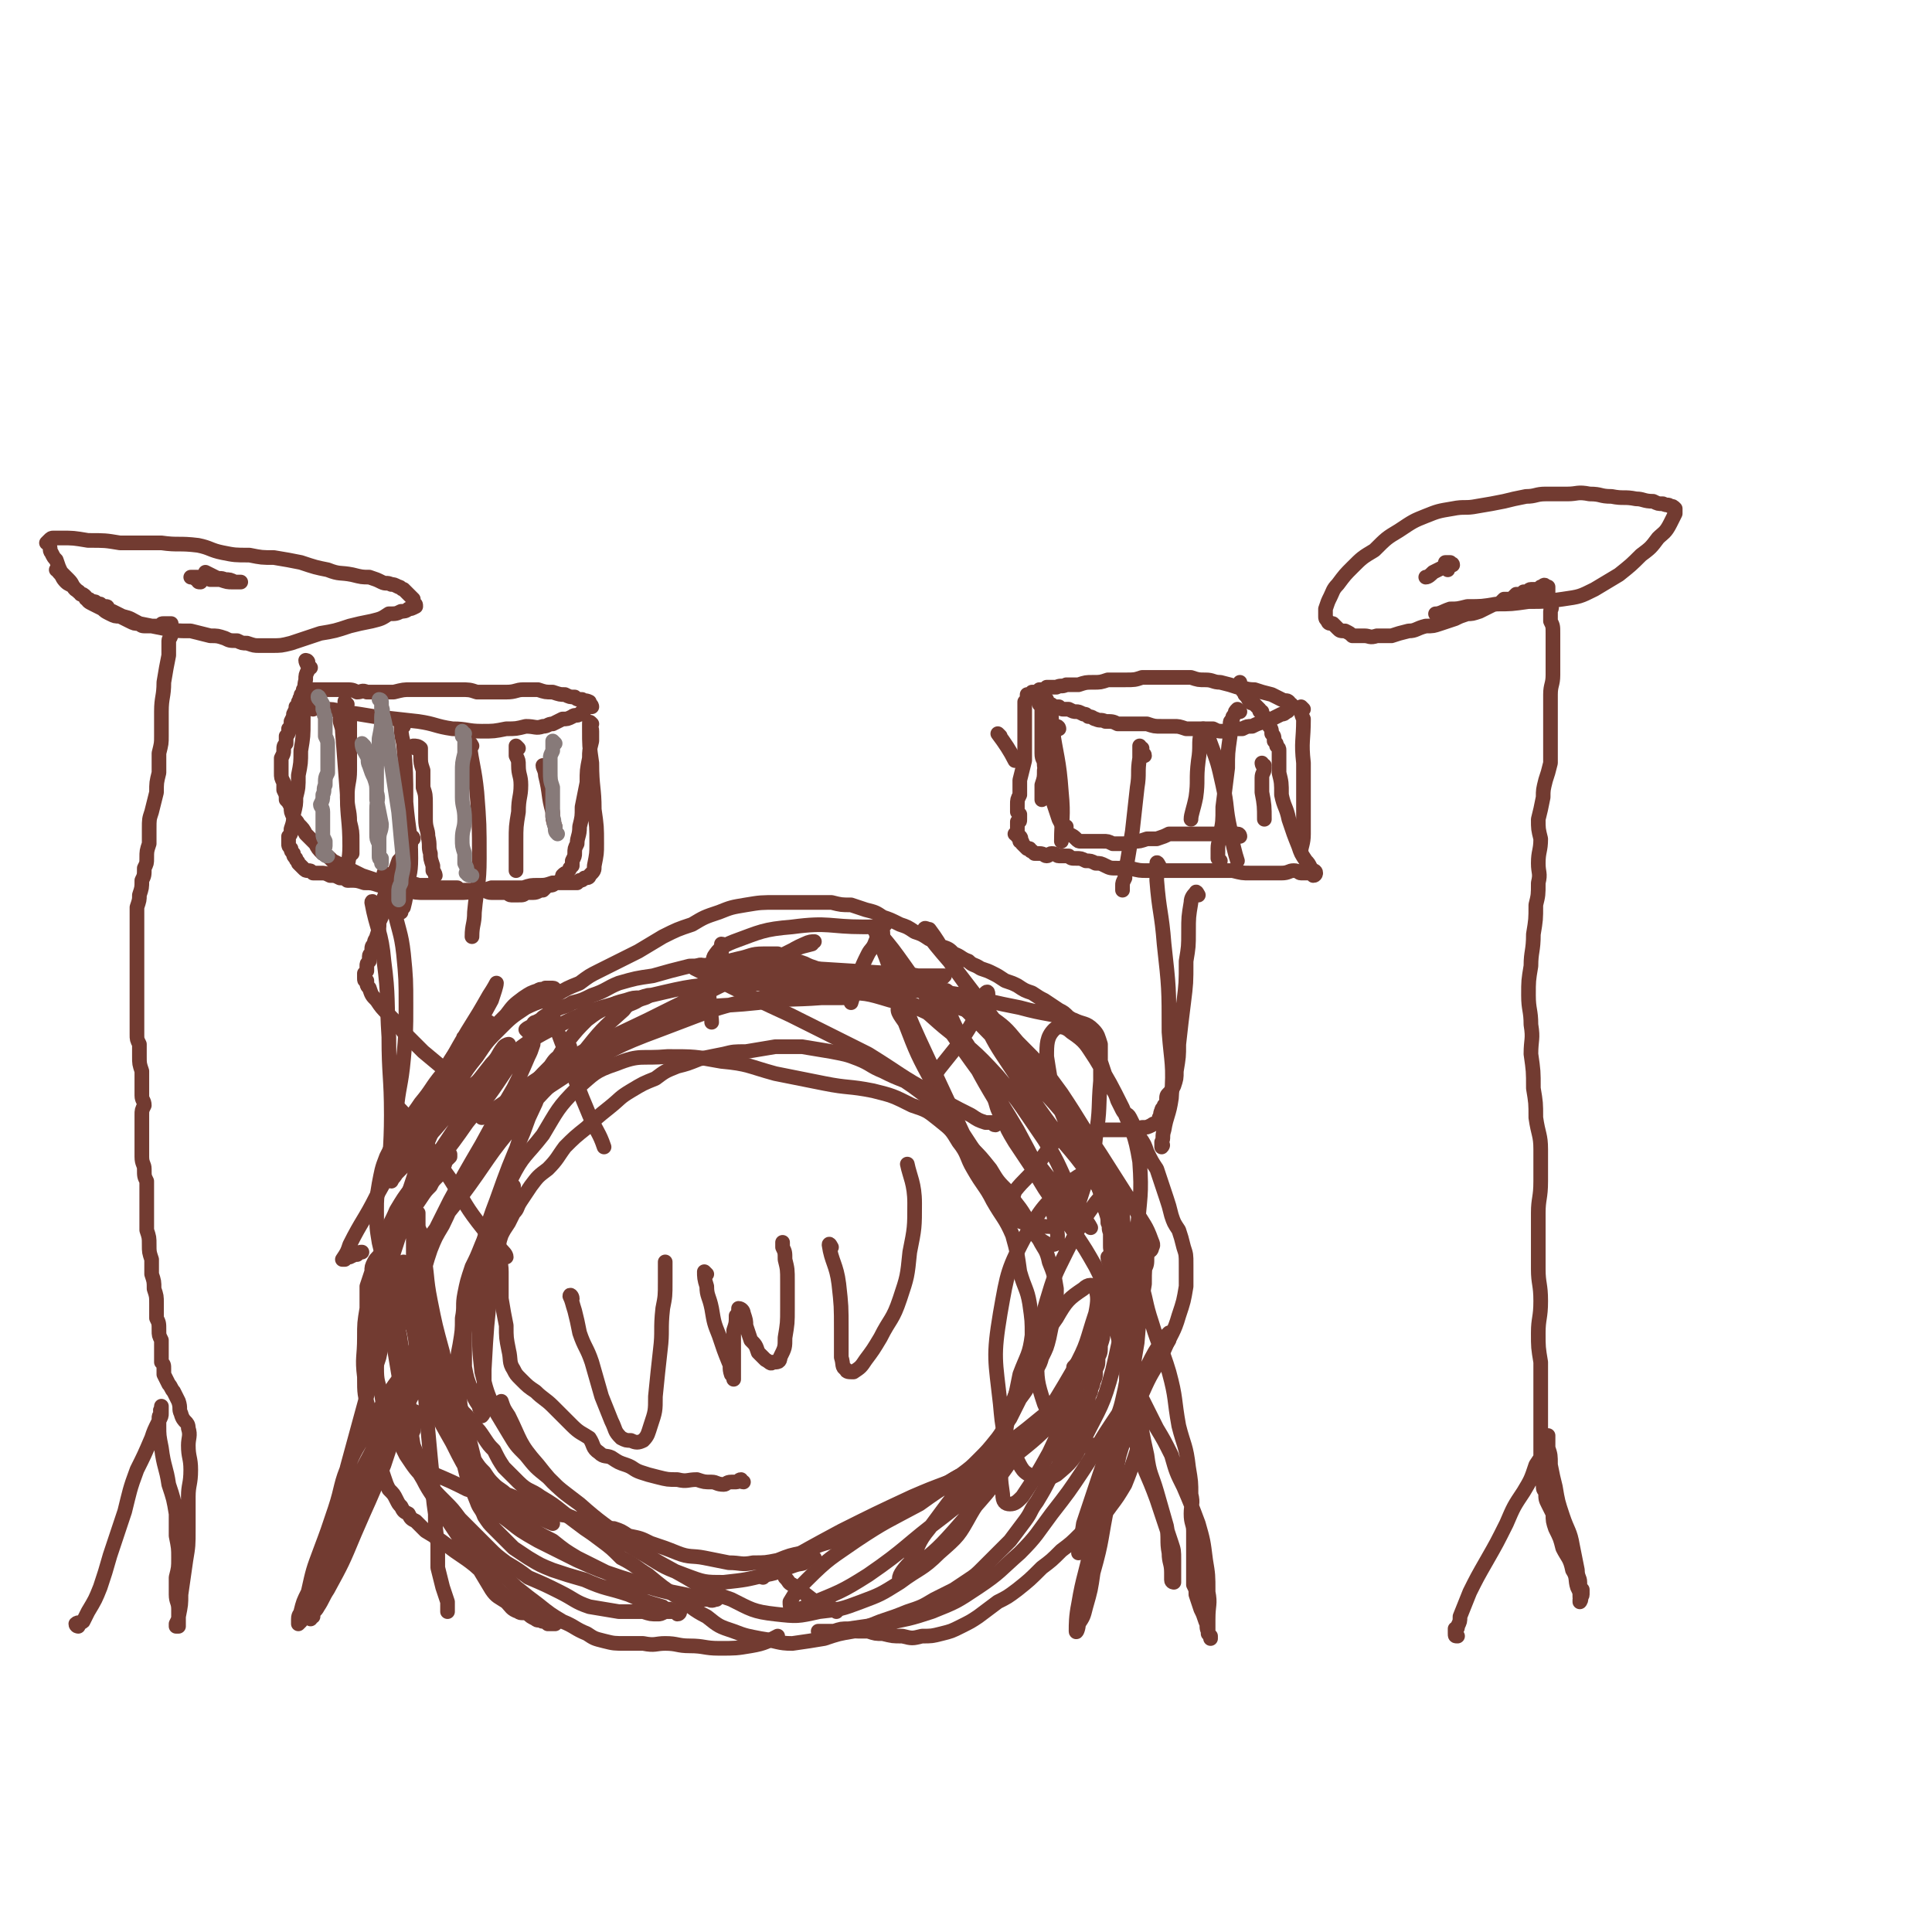 <svg viewBox='0 0 790 790' version='1.1' xmlns='http://www.w3.org/2000/svg' xmlns:xlink='http://www.w3.org/1999/xlink'><g fill='none' stroke='#723B31' stroke-width='6' stroke-linecap='round' stroke-linejoin='round'><path d='M128,290c0,0 -1,-1 -1,-1 2,0 3,0 5,1 4,0 4,0 8,1 7,1 7,1 13,2 9,1 9,1 18,2 7,1 7,2 14,3 6,0 6,1 12,1 5,0 5,0 10,-1 4,0 4,0 8,-1 4,0 4,1 7,0 2,0 2,-1 4,-1 2,-1 2,-1 4,-2 2,0 2,0 4,-1 1,-1 2,0 3,-1 1,-1 1,-1 2,-2 1,0 0,0 1,-1 1,0 1,0 2,0 0,0 0,-1 -1,-1 0,-1 0,-1 0,-1 -2,-1 -2,0 -3,-1 -2,0 -2,0 -3,-1 -2,0 -2,0 -4,-1 -2,0 -2,0 -5,-1 -3,0 -3,0 -6,-1 -3,0 -3,0 -6,0 -3,0 -3,1 -7,1 -3,0 -3,0 -6,0 -3,0 -3,0 -6,0 -3,-1 -3,-1 -7,-1 -3,0 -3,0 -7,0 -3,0 -3,0 -6,0 -4,0 -4,0 -7,0 -3,0 -3,0 -7,1 -2,0 -2,0 -5,0 -3,0 -3,0 -6,0 -2,-1 -2,0 -4,0 -2,-1 -2,-1 -5,-1 -2,0 -2,0 -4,0 -2,0 -2,0 -4,0 -1,0 -1,0 -3,0 -2,0 -2,0 -3,0 -1,0 -1,0 -2,0 0,0 -1,0 -1,0 0,1 0,1 0,1 -1,1 -1,1 -1,2 -1,1 0,1 -1,2 0,1 0,1 -1,2 0,1 0,1 -1,3 0,1 0,1 -1,3 0,2 0,2 -1,3 0,2 0,2 -1,3 0,2 0,2 0,3 -1,1 -1,1 -1,3 0,1 0,1 -1,3 0,2 0,2 0,3 0,1 0,2 0,3 0,2 0,2 1,4 0,1 0,1 0,3 1,2 1,2 1,4 1,1 1,1 2,3 0,2 0,2 1,4 1,2 1,1 2,3 2,2 2,2 3,4 2,2 2,2 4,4 1,2 1,2 3,4 2,1 2,1 4,3 2,1 2,1 4,2 2,2 2,2 4,2 2,1 2,1 4,2 3,1 3,1 6,2 3,1 3,0 6,1 3,0 3,0 6,0 3,1 3,0 5,1 2,0 2,0 5,0 2,1 2,1 4,1 1,0 1,0 3,0 2,0 2,0 4,0 1,1 1,1 3,1 2,0 2,0 4,0 2,0 2,0 3,0 2,0 2,1 4,1 1,0 1,0 2,0 2,0 2,0 3,0 2,0 2,1 3,1 2,0 2,0 3,0 2,0 2,0 3,-1 2,0 2,0 3,0 2,0 2,-1 4,-1 1,-1 1,-1 2,-2 2,0 2,0 3,-1 1,0 1,0 2,-1 1,-1 1,-1 1,-2 1,-1 1,-1 2,-1 0,-1 1,-1 1,-2 0,0 0,0 1,-1 0,-1 0,-1 0,-2 1,-2 1,-2 1,-3 0,-2 0,-2 1,-4 0,-3 1,-3 1,-7 1,-4 1,-4 1,-8 1,-5 1,-5 2,-10 0,-5 0,-5 1,-10 0,-3 0,-3 1,-7 0,-2 0,-2 0,-4 0,-2 -1,-2 -1,-3 0,0 1,0 1,0 -1,-1 -1,-1 -1,0 0,1 0,1 0,2 0,7 0,7 1,14 0,10 1,10 1,19 1,7 1,7 1,14 0,4 0,4 -1,9 0,2 0,2 -2,4 0,1 -1,1 -2,1 -1,1 -1,1 -2,1 0,0 0,0 -1,1 -1,0 -1,0 -3,0 -1,0 -1,0 -3,0 -2,0 -2,0 -4,0 -3,1 -3,1 -6,1 -3,0 -3,0 -6,1 -3,0 -3,0 -6,0 -3,0 -3,0 -7,0 -3,1 -3,1 -6,1 -4,1 -4,1 -7,1 -4,0 -4,0 -7,0 -4,0 -4,0 -7,0 -4,0 -4,0 -7,-1 -3,0 -3,0 -6,-1 -3,-1 -3,-1 -6,-1 -3,-1 -3,-1 -6,-1 -3,-1 -3,-1 -6,-1 -2,-1 -2,-1 -4,-1 -2,-1 -2,-1 -4,-1 -2,-1 -2,-1 -4,-1 -1,0 -2,0 -3,0 -1,-1 -1,-1 -2,-1 -1,0 -1,0 -2,-1 -1,-1 -1,-1 -2,-2 0,-1 -1,-1 -1,-2 -1,-1 -1,-1 -1,-2 -1,-1 -1,-1 -1,-2 -1,-1 -1,-1 -1,-2 0,-1 0,-1 0,-3 1,-1 1,-1 1,-3 1,-3 1,-3 1,-6 1,-4 1,-4 1,-7 1,-4 1,-4 1,-9 1,-5 1,-5 1,-10 1,-6 1,-6 1,-12 0,-5 0,-5 1,-10 0,-3 -1,-3 0,-7 0,-2 0,-2 1,-4 0,-2 0,-2 0,-3 0,-1 -1,-1 -1,-1 0,1 1,2 1,3 1,0 1,0 1,0 '/><path d='M142,288c-1,0 -1,-2 -1,-1 0,3 1,4 2,8 0,4 0,4 0,9 0,5 0,5 0,11 0,5 -1,5 -1,11 0,5 1,5 1,10 1,4 1,4 1,8 0,2 0,2 0,4 0,0 0,0 0,1 '/><path d='M170,306c0,0 -1,-1 -1,-1 1,0 2,0 3,1 0,1 0,1 0,3 0,3 0,3 1,6 0,3 0,3 0,7 1,3 1,3 1,7 0,3 0,3 0,6 0,4 1,4 1,7 1,4 0,4 1,7 0,2 0,2 1,5 0,1 0,1 0,2 1,1 1,2 1,2 '/><path d='M212,306c0,0 -1,-1 -1,-1 0,1 0,2 0,4 1,2 1,2 1,4 0,4 1,4 1,8 0,5 -1,5 -1,11 -1,6 -1,6 -1,12 0,5 0,5 0,10 0,1 0,1 0,2 '/><path d='M507,342c0,0 0,-1 -1,-1 -1,0 -1,0 -1,0 -1,0 -1,0 -2,0 -1,-1 -1,0 -2,0 -1,0 -1,0 -2,0 -2,0 -2,0 -5,0 -2,0 -2,0 -5,0 -3,0 -3,0 -6,0 -2,0 -3,0 -5,0 -2,1 -2,1 -5,2 -2,0 -2,0 -4,0 -3,1 -3,1 -5,1 -2,1 -2,1 -4,1 -2,0 -2,0 -5,0 -2,-1 -2,-1 -4,-1 -2,0 -2,0 -3,0 -2,0 -2,0 -3,0 -1,0 -1,0 -3,0 -1,0 -1,0 -2,-1 -1,-1 -1,-1 -3,-2 -1,-1 -1,-1 -1,-3 -2,-1 -2,-1 -3,-3 -1,-3 -1,-3 -2,-6 -1,-3 -1,-3 -1,-6 -1,-3 -1,-3 -2,-6 0,-2 0,-2 -1,-4 0,-3 -1,-2 -1,-5 0,-2 0,-2 0,-5 0,-2 0,-2 0,-4 0,-2 0,-2 0,-4 0,-1 0,-1 0,-2 0,-2 0,-2 0,-3 0,0 0,0 0,-1 0,0 -1,-1 -1,-1 1,0 1,0 2,0 1,0 1,0 2,0 1,0 1,0 2,1 1,0 1,0 2,0 1,1 1,1 2,1 1,0 1,0 2,0 2,1 2,1 3,1 1,0 1,0 3,1 1,0 1,0 2,1 2,0 2,1 3,1 2,1 2,0 4,1 3,0 3,0 5,1 3,0 3,0 6,0 3,0 3,0 6,0 3,1 3,1 6,1 2,0 2,0 5,0 2,0 2,0 5,1 2,0 2,0 4,0 2,0 2,0 4,0 2,0 2,0 3,0 2,1 2,1 4,1 2,0 2,-1 4,-1 2,0 2,0 4,0 2,-1 2,-1 4,-1 2,-1 2,-1 5,-2 1,-1 1,-1 3,-1 2,-1 2,-1 4,-2 1,0 1,0 2,-1 1,0 1,-1 1,-1 1,-1 1,-1 1,-2 -1,0 -1,0 -1,-1 -1,-1 -1,0 -3,-1 -2,-1 -2,-1 -4,-2 -4,-1 -4,-1 -7,-2 -4,0 -4,-1 -7,-1 -3,-1 -3,-1 -7,-2 -3,0 -3,-1 -6,-1 -3,0 -3,0 -6,-1 -3,0 -3,0 -6,0 -3,0 -3,0 -6,0 -4,0 -4,0 -8,0 -3,1 -3,1 -7,1 -3,0 -3,0 -7,0 -3,1 -3,1 -6,1 -3,0 -3,0 -6,1 -2,0 -2,0 -5,0 -2,1 -2,0 -4,1 -2,0 -2,0 -4,0 -1,1 -1,1 -3,1 -1,1 -1,1 -2,1 0,0 0,0 -1,0 0,1 0,1 -1,1 0,0 0,0 -1,0 0,0 0,0 0,0 0,2 0,2 -1,3 0,1 0,1 0,2 0,2 0,2 0,3 0,3 0,3 0,5 0,3 0,3 0,6 0,4 0,4 0,8 -1,4 -1,4 -2,8 0,3 0,3 0,6 -1,2 -1,2 -1,4 0,1 0,1 0,3 0,0 0,0 1,1 0,1 0,1 0,1 0,1 0,1 0,1 0,1 0,1 -1,1 0,1 0,1 0,2 0,0 0,0 0,1 0,1 0,1 0,1 0,1 -1,1 -1,1 0,0 0,0 1,0 0,1 0,1 0,1 1,0 1,0 1,0 1,1 0,1 0,2 1,0 1,0 1,1 0,0 0,0 1,1 0,0 0,0 1,1 0,0 0,0 1,0 1,1 0,1 1,1 1,1 1,1 1,1 1,0 1,0 2,0 2,0 2,1 3,1 1,0 1,-1 2,-1 2,0 2,1 3,1 2,0 2,0 4,0 1,1 1,1 3,1 2,0 2,0 4,1 2,0 2,0 4,1 2,0 2,0 4,1 2,1 2,1 5,1 2,0 2,0 5,0 4,1 4,1 7,1 3,0 3,0 6,0 3,0 3,0 5,0 3,0 3,0 6,0 2,0 2,0 5,0 3,0 3,0 6,0 3,0 4,0 7,0 4,1 4,1 7,1 4,0 4,0 7,0 3,0 3,0 6,0 3,0 3,-1 5,-1 2,0 2,1 3,1 1,0 1,0 2,0 1,0 1,0 2,0 1,0 1,0 1,1 1,0 1,-1 1,-1 0,-1 -1,-1 -1,-1 -1,-1 -1,-1 -1,-1 -1,-2 -1,-2 -2,-3 -2,-3 -2,-3 -3,-6 -2,-5 -2,-5 -4,-11 -1,-5 -2,-5 -3,-10 0,-5 0,-5 -1,-9 0,-2 0,-2 0,-5 0,-1 0,-1 0,-2 0,-1 0,-1 0,-2 0,-1 0,-1 -1,-2 0,-1 0,-1 -1,-2 0,-2 0,-2 -1,-3 0,-1 0,-2 -1,-3 0,-1 0,-1 -1,-2 0,-1 0,-1 -1,-2 0,0 0,0 -1,-1 0,0 0,0 0,-1 -1,0 -1,0 -1,-1 -1,-1 -1,-1 -2,-2 -1,-1 -1,0 -2,-1 -1,-2 -1,-2 -2,-3 0,-1 -1,-1 -1,-2 -1,-1 0,-1 -1,-2 0,-1 0,-1 0,-1 '/><path d='M507,291c0,0 -1,-1 -1,-1 -1,1 -1,1 -1,2 -1,1 -1,1 -1,2 -1,1 -1,1 -1,2 0,3 0,3 0,5 -1,7 -1,7 -1,13 -1,8 -1,8 -2,16 0,6 0,6 -1,11 0,3 -1,3 -1,6 0,1 0,1 0,3 0,0 0,0 0,1 0,0 0,0 0,0 0,0 0,0 1,1 '/><path d='M468,309c0,-1 -1,-1 -1,-1 -1,-1 0,-1 0,-2 -1,0 -1,-1 -1,-1 0,2 0,3 0,5 -1,6 0,6 -1,12 -1,9 -1,9 -2,18 -1,6 -1,6 -2,12 -1,4 -1,4 -1,7 -1,2 -1,2 -1,3 0,1 0,1 0,2 '/><path d='M433,298c0,0 0,-1 -1,-1 -1,1 -1,2 -1,3 -1,1 -1,2 -1,3 0,3 0,3 -1,5 -1,4 -1,4 -2,7 0,3 0,3 -1,6 0,3 0,3 0,5 0,1 0,1 0,1 '/><path d='M304,606c-1,0 -1,-1 -1,-1 -1,0 -1,1 -2,1 -1,0 -1,0 -2,0 -2,0 -2,1 -3,1 -3,0 -3,-1 -5,-1 -3,0 -3,0 -6,-1 -4,0 -4,1 -8,0 -4,0 -4,0 -8,-1 -4,-1 -4,-1 -7,-2 -3,-1 -3,-2 -6,-3 -3,-1 -3,-1 -6,-3 -2,-1 -3,0 -5,-2 -3,-2 -2,-3 -4,-6 -3,-2 -4,-2 -7,-5 -4,-4 -4,-4 -8,-8 -3,-3 -4,-3 -7,-6 -3,-2 -3,-2 -6,-5 -2,-2 -2,-2 -3,-4 -2,-3 -1,-4 -2,-8 -1,-5 -1,-5 -1,-10 -1,-5 -1,-5 -2,-11 0,-6 0,-6 0,-11 0,-4 -1,-4 -1,-8 0,-4 0,-4 1,-7 1,-2 1,-2 3,-5 1,-2 1,-2 2,-4 2,-2 1,-2 3,-5 2,-3 2,-3 4,-6 3,-4 3,-4 7,-7 4,-4 4,-5 7,-9 4,-4 4,-4 9,-8 4,-4 4,-4 9,-8 5,-4 4,-4 9,-7 5,-3 5,-3 10,-5 4,-3 4,-3 9,-5 4,-1 4,-1 9,-3 5,-1 5,-1 10,-2 4,-1 4,-1 9,-1 6,-1 6,-1 12,-2 5,0 6,0 11,0 6,1 6,1 12,2 5,1 6,1 11,3 5,2 5,3 10,5 4,2 4,2 9,4 3,2 3,2 7,5 3,2 3,2 5,4 2,2 2,2 4,5 3,3 3,3 5,5 3,4 3,4 6,8 4,4 4,4 8,9 3,5 3,5 7,9 3,5 4,5 7,10 3,5 3,5 6,10 2,4 3,4 4,9 2,5 2,5 3,11 0,5 0,5 -1,11 -1,4 -1,4 -2,9 -1,4 -1,4 -3,8 -1,4 -2,4 -4,8 -2,5 -2,5 -5,9 -2,4 -2,4 -4,8 -3,4 -2,4 -5,8 -4,5 -4,5 -8,9 -3,3 -3,3 -7,6 -5,3 -5,3 -9,5 -6,4 -6,3 -11,6 -6,3 -6,3 -11,6 -5,3 -5,3 -10,5 -6,2 -6,2 -11,5 -7,2 -7,2 -13,5 -5,1 -5,1 -10,3 -5,1 -5,1 -10,1 -5,1 -5,0 -10,0 -5,-1 -5,-1 -10,-2 -5,-1 -6,0 -11,-2 -5,-2 -5,-2 -11,-4 -4,-2 -4,-2 -9,-3 -3,-2 -3,-2 -6,-3 -3,0 -3,0 -6,-1 -3,-1 -3,-1 -5,-2 -3,-1 -3,-1 -5,-1 -4,-2 -4,-1 -7,-2 -4,-2 -4,-2 -8,-3 -3,-1 -3,-1 -7,-2 -3,-2 -3,-2 -6,-3 -2,-2 -3,-2 -5,-4 -2,-2 -2,-2 -4,-5 -2,-2 -2,-2 -4,-5 -1,-4 -1,-4 -2,-8 -2,-5 -2,-5 -3,-10 -1,-5 -1,-5 -1,-10 -1,-5 -1,-5 -1,-10 0,-4 0,-4 1,-9 1,-6 1,-6 1,-11 1,-5 0,-5 1,-10 1,-5 1,-5 3,-11 2,-4 2,-4 4,-9 2,-5 3,-5 5,-10 4,-7 6,-10 8,-14 '/><path d='M333,637c0,0 -1,-1 -1,-1 -1,0 -1,1 -2,2 -2,2 -2,1 -5,2 -6,2 -6,3 -12,4 -8,2 -8,2 -17,3 -8,0 -8,0 -16,-3 -8,-3 -8,-3 -16,-8 -7,-4 -7,-4 -14,-9 -7,-6 -6,-6 -13,-12 -7,-5 -7,-5 -13,-11 -5,-4 -5,-4 -9,-9 -4,-4 -4,-4 -7,-9 -3,-5 -3,-5 -6,-10 -3,-7 -3,-7 -5,-15 -1,-9 -1,-9 -1,-19 0,-10 -1,-10 0,-19 2,-10 2,-10 5,-20 3,-11 3,-11 8,-21 5,-10 6,-9 13,-18 6,-10 6,-11 14,-19 7,-6 7,-7 16,-10 10,-4 10,-2 21,-3 11,0 11,0 22,2 11,1 11,2 22,5 10,2 10,2 20,4 10,2 10,1 20,3 8,2 8,2 16,6 6,2 6,2 11,6 5,4 5,4 8,9 4,5 3,6 6,11 4,7 5,7 8,13 4,7 5,7 8,14 2,7 2,8 3,15 2,7 3,7 4,13 1,7 1,7 1,13 -1,8 -2,8 -5,16 -2,10 -2,10 -5,19 -4,10 -4,10 -8,20 -3,9 -2,10 -7,18 -5,9 -5,9 -13,16 -7,7 -8,6 -16,12 -8,5 -8,5 -16,8 -8,3 -8,3 -17,4 -9,2 -9,2 -18,1 -9,-1 -10,-2 -18,-6 -12,-4 -11,-5 -22,-11 -11,-6 -11,-6 -21,-13 -9,-7 -10,-7 -19,-15 -9,-7 -10,-7 -17,-16 -8,-9 -7,-10 -12,-20 -2,-3 -2,-3 -3,-6 '/><path d='M216,422c0,0 -1,-1 -1,-1 1,-1 2,-1 3,-2 0,0 0,-1 1,-1 2,-1 2,-1 3,-2 3,-2 3,-2 5,-3 4,-2 4,-1 7,-3 4,-1 4,-1 8,-3 6,-2 6,-3 11,-5 7,-2 7,-2 14,-3 7,-2 7,-2 15,-4 5,0 5,0 11,-1 5,-1 5,-1 9,-2 5,-1 5,-2 10,-2 3,0 3,0 6,0 3,1 3,1 5,2 3,1 3,1 6,2 2,1 2,1 5,2 3,1 3,1 6,2 3,1 3,1 6,1 3,1 3,1 6,1 3,1 3,1 7,1 3,1 3,1 6,1 3,1 3,1 7,2 2,0 2,1 5,1 2,1 2,1 5,2 2,1 2,1 4,2 3,1 3,1 6,3 3,1 3,1 6,2 2,1 2,1 4,2 2,1 2,1 4,2 2,2 1,2 3,3 2,3 2,3 5,6 2,2 2,3 4,5 3,3 3,3 5,6 3,3 3,3 5,5 2,3 2,3 4,5 1,2 1,2 3,4 1,2 2,2 3,4 1,1 1,1 2,3 1,3 1,3 3,5 1,2 1,2 2,4 1,1 1,1 2,2 0,2 0,2 1,4 0,2 0,2 0,5 0,3 1,3 1,6 1,3 1,3 2,5 0,3 0,3 1,5 1,3 1,3 1,5 1,2 0,2 1,4 0,2 0,2 0,5 0,2 0,2 1,4 0,2 1,2 1,4 0,2 0,2 0,4 0,1 0,1 0,3 0,2 0,2 -1,4 0,2 0,2 -1,5 -1,3 -1,3 -2,6 0,3 0,3 -1,6 0,2 0,2 -1,5 0,3 0,3 -1,5 0,3 0,3 -1,5 0,3 0,3 -1,5 0,2 -1,2 -1,4 -1,2 -1,2 -1,4 -2,3 -2,3 -3,6 -2,3 -2,3 -3,7 -2,3 -2,3 -3,6 -2,3 -2,3 -3,7 -2,3 -2,3 -4,6 -2,4 -2,4 -5,9 -3,4 -2,4 -5,8 -3,4 -3,4 -6,8 -2,2 -2,2 -5,5 -3,3 -3,3 -6,6 -3,3 -3,3 -6,5 -3,2 -3,2 -6,4 -4,2 -4,2 -8,4 -5,3 -5,3 -11,5 -5,2 -5,2 -11,4 -5,2 -5,2 -11,4 -6,1 -6,1 -12,3 -6,1 -6,1 -13,2 -6,0 -6,-1 -13,-2 -5,-1 -6,-1 -11,-3 -6,-2 -6,-2 -11,-6 -6,-3 -6,-4 -12,-8 -6,-4 -6,-4 -12,-9 -5,-3 -5,-4 -11,-7 -4,-4 -4,-4 -8,-7 -4,-3 -4,-3 -7,-5 -4,-3 -4,-3 -8,-6 -5,-4 -5,-4 -10,-7 -4,-3 -5,-2 -9,-6 -3,-3 -3,-3 -6,-6 -2,-3 -2,-3 -4,-7 -2,-2 -2,-2 -4,-5 -2,-3 -2,-3 -4,-5 -2,-3 -2,-3 -5,-6 -2,-4 -3,-4 -5,-7 -4,-5 -4,-5 -7,-11 -4,-8 -4,-8 -8,-16 -5,-9 -5,-9 -8,-18 -3,-8 -4,-8 -6,-17 -1,-6 -1,-6 -1,-13 0,-5 0,-5 1,-11 1,-5 1,-6 3,-11 3,-6 3,-6 6,-11 4,-6 4,-5 8,-11 5,-6 4,-6 9,-12 4,-7 4,-7 9,-13 5,-4 7,-5 10,-8 '/><path d='M227,405c0,0 0,-1 -1,-1 -1,0 -1,0 -3,0 -1,1 -2,0 -3,1 -3,1 -3,1 -6,3 -4,3 -4,3 -7,7 -5,5 -5,5 -9,10 -4,6 -4,5 -8,11 -4,6 -4,6 -7,12 -3,7 -3,7 -6,14 -3,7 -3,7 -6,14 -2,6 -2,6 -4,12 -2,5 -3,5 -4,9 -1,4 -1,4 -2,8 -1,4 -2,4 -2,8 -1,4 -1,5 0,9 0,5 0,5 1,11 1,6 2,5 3,11 1,5 1,5 1,10 1,6 1,6 2,12 1,7 1,7 2,13 0,6 0,6 1,12 2,5 2,5 4,10 1,4 1,4 3,8 1,3 2,3 4,6 2,4 2,3 5,7 3,3 2,3 5,6 3,3 4,3 7,6 3,3 3,4 6,8 4,3 4,3 8,7 5,4 5,4 9,7 5,4 5,4 10,7 5,2 5,3 10,5 3,2 3,2 7,3 4,1 4,1 9,1 4,0 4,0 7,0 5,1 5,0 9,0 5,0 5,1 10,1 6,0 6,1 12,1 7,0 7,0 13,-1 6,-1 7,-2 11,-4 '/><path d='M170,578c0,0 0,-1 -1,-1 0,2 1,3 0,6 0,1 0,1 0,2 -1,2 -1,2 -2,3 0,1 -1,1 -1,3 0,1 0,1 0,2 1,2 1,2 2,3 1,2 1,2 3,3 4,2 4,2 7,4 7,3 7,3 13,6 10,3 10,3 19,7 8,3 11,5 16,7 '/><path d='M163,453c0,0 -1,-1 -1,-1 3,3 4,4 7,8 8,11 7,11 15,22 7,11 6,11 14,21 3,4 3,4 6,7 2,2 3,3 3,4 '/><path d='M225,407c-1,0 -1,0 -1,-1 -1,0 -1,0 -1,1 -1,0 -1,0 0,0 0,3 1,2 2,5 3,10 3,10 7,20 4,12 4,12 9,24 3,7 4,7 6,13 '/><path d='M296,387c0,0 0,-1 -1,-1 0,2 0,2 0,5 0,1 -1,1 -1,2 -1,2 -1,1 -2,3 -1,3 -1,3 -2,5 0,4 -1,4 0,7 0,5 1,7 1,10 '/><path d='M361,382c0,-1 0,-2 -1,-1 -1,1 -1,2 -2,4 -1,3 -2,3 -3,5 -2,4 -2,4 -4,9 -2,6 -2,8 -3,11 '/><path d='M404,407c0,-1 0,-2 -1,-1 -2,3 -1,4 -3,8 -4,7 -4,7 -8,13 -4,5 -4,5 -8,10 -2,3 -2,3 -4,6 0,0 0,0 0,0 '/><path d='M435,464c-1,0 -1,-2 -1,-1 -2,1 -2,2 -3,4 -4,5 -4,5 -7,10 -4,5 -5,5 -9,10 -1,3 -1,3 -2,6 0,0 0,0 0,0 '/><path d='M452,544c0,0 -1,-1 -1,-1 -2,2 -2,4 -4,7 -3,4 -3,3 -6,7 -1,1 -1,1 -2,2 '/><path d='M342,659c0,0 -1,-1 -1,-1 -1,-1 -1,0 -2,0 -2,-1 -2,-1 -4,-2 -6,-4 -5,-4 -11,-8 -2,-1 -1,-1 -3,-3 '/><path d='M153,370c0,-1 -1,-2 -1,-1 2,11 4,12 5,24 2,15 1,16 2,31 0,16 1,16 1,32 0,13 -1,19 -1,25 '/><path d='M158,358c0,0 -1,-1 -1,-1 1,6 3,7 4,14 2,10 3,10 4,19 1,10 1,11 1,21 0,11 0,11 -1,22 -1,11 -2,11 -3,22 -1,10 -1,10 -1,21 0,2 0,2 0,4 '/><path d='M169,343c0,0 0,-1 -1,-1 0,1 0,2 0,3 -1,1 -1,1 -2,2 -1,1 0,1 -1,2 -1,2 -1,2 -2,3 -1,3 -1,3 -2,5 -1,2 0,2 -1,5 -1,3 -2,2 -3,5 0,3 0,3 0,5 -1,3 -1,3 -2,5 0,3 0,3 -1,6 0,1 -1,1 -1,3 -1,1 -1,1 -1,3 0,1 -1,1 -1,2 0,1 0,1 0,2 -1,1 -1,1 -1,2 0,1 0,1 0,2 -1,1 -1,1 -1,1 0,1 0,1 0,2 0,1 0,1 1,1 0,2 0,2 1,3 1,3 1,3 3,5 2,3 2,3 5,6 3,3 3,3 6,7 4,4 4,4 8,8 6,5 6,5 12,10 2,2 2,2 4,3 '/><path d='M474,354c0,0 -1,-2 -1,-1 0,3 0,4 0,7 1,13 2,13 3,26 2,18 2,18 2,36 1,13 2,13 1,27 -1,7 -2,7 -3,13 -1,3 0,3 -1,5 0,1 1,1 0,2 0,0 0,-1 0,-2 '/><path d='M490,366c0,0 -1,-2 -1,-1 -1,1 -2,2 -2,4 -1,6 -1,6 -1,12 0,6 0,6 -1,12 0,9 0,9 -1,17 -1,8 -1,8 -2,17 0,5 0,5 -1,11 0,3 0,3 -1,6 -1,2 -1,2 -2,3 -1,1 -1,1 -1,3 0,1 0,1 -1,2 0,1 -1,1 -1,2 -1,2 0,2 -1,3 0,1 0,1 -1,2 -1,1 -1,0 -2,1 -2,1 -2,1 -4,1 -3,1 -3,0 -5,1 -3,0 -3,0 -5,0 -2,0 -2,0 -5,0 -2,0 -2,0 -3,0 -1,0 -1,0 -1,0 '/><path d='M32,665c0,0 -1,0 -1,-1 1,-1 2,0 3,-1 1,-2 1,-2 2,-4 3,-5 3,-5 5,-10 2,-6 2,-6 4,-13 3,-9 3,-9 6,-18 2,-8 2,-9 5,-17 3,-6 3,-6 6,-13 1,-3 1,-3 3,-7 1,-2 1,-2 1,-3 0,-1 0,-1 0,-2 0,0 0,0 0,-1 0,0 0,0 0,0 0,0 0,0 0,1 -1,1 0,1 0,2 -1,1 -1,1 -1,2 0,1 0,1 0,3 0,4 0,4 1,9 1,8 2,8 3,15 2,6 2,6 3,12 0,5 0,5 0,9 1,5 1,5 1,9 0,4 0,4 -1,8 0,3 0,3 0,7 0,3 1,3 1,6 0,2 0,2 0,4 0,1 0,1 0,1 0,1 0,1 0,2 0,0 -1,0 -1,0 0,0 0,-1 0,-1 1,-2 1,-2 1,-3 1,-5 1,-5 1,-9 1,-7 1,-7 2,-14 1,-6 1,-6 1,-13 0,-6 0,-6 0,-13 0,-5 1,-5 1,-11 0,-5 -1,-5 -1,-10 0,-3 1,-4 0,-7 0,-3 -2,-2 -3,-6 -1,-2 0,-2 -1,-5 -1,-2 -1,-2 -2,-4 -1,-1 -1,-2 -2,-3 -1,-2 -1,-2 -2,-4 0,-1 0,-1 0,-2 0,-2 0,-2 -1,-3 0,-2 0,-2 0,-4 0,-3 0,-3 0,-5 -1,-2 -1,-2 -1,-4 0,-3 0,-3 -1,-5 0,-3 0,-3 0,-6 0,-3 0,-3 -1,-6 0,-3 0,-3 -1,-6 0,-3 0,-3 0,-6 -1,-3 -1,-3 -1,-6 0,-3 0,-3 -1,-6 0,-3 0,-3 0,-5 0,-3 0,-3 0,-5 0,-2 0,-2 0,-5 0,-3 0,-3 0,-5 -1,-2 -1,-2 -1,-5 0,-2 -1,-2 -1,-5 0,-2 0,-2 0,-4 0,-3 0,-3 0,-5 0,-2 0,-2 0,-4 0,-2 0,-2 0,-4 0,-2 0,-2 1,-4 0,-2 -1,-2 -1,-4 0,-3 0,-3 0,-5 0,-3 0,-3 0,-5 -1,-3 -1,-3 -1,-6 0,-2 0,-2 0,-5 -1,-2 -1,-2 -1,-4 0,-3 0,-3 0,-5 0,-2 0,-2 0,-5 0,-2 0,-2 0,-4 0,-2 0,-2 0,-4 0,-2 0,-2 0,-4 0,-2 0,-2 0,-4 0,-3 0,-3 0,-5 0,-3 0,-3 0,-6 0,-3 0,-3 0,-5 0,-3 0,-3 0,-5 0,-3 0,-3 0,-5 1,-3 1,-3 1,-5 1,-3 1,-3 1,-6 1,-2 1,-2 1,-5 1,-2 1,-2 1,-4 0,-3 0,-3 1,-6 0,-3 0,-3 0,-6 0,-4 0,-4 1,-7 1,-4 1,-4 2,-8 0,-4 0,-4 1,-8 0,-4 0,-4 0,-8 1,-4 1,-4 1,-7 0,-5 0,-5 0,-10 0,-6 1,-6 1,-12 1,-6 1,-6 2,-11 0,-3 0,-3 0,-6 0,-1 1,-1 1,-3 0,0 0,0 0,-1 0,-1 0,-1 0,-1 0,0 0,0 0,-1 0,0 0,0 0,-1 0,0 -1,0 -1,0 -1,0 -1,0 -2,0 -1,0 -1,0 -1,1 -1,0 -1,0 -2,0 -1,0 -1,0 -2,0 -1,0 -1,0 -2,0 -2,0 -2,0 -3,-1 -2,0 -2,0 -4,-1 -2,-1 -2,-1 -4,-2 -2,0 -2,0 -4,-1 -2,-1 -2,-1 -3,-2 -2,-1 -2,-1 -4,-2 -2,-1 -2,-1 -3,-3 -2,-1 -2,-1 -4,-3 -2,-2 -1,-2 -3,-4 -1,-1 -1,-1 -3,-3 -1,-2 -1,-2 -2,-5 -1,-1 -1,-1 -2,-3 -1,-1 0,-2 -1,-3 0,0 0,0 0,-1 0,0 -1,0 -1,0 1,-1 1,-1 1,-1 1,-1 1,-1 2,-1 2,0 2,0 3,0 5,0 5,0 11,1 7,0 7,0 13,1 9,0 9,0 17,0 7,1 7,0 15,1 5,1 5,2 10,3 5,1 5,1 11,1 5,1 5,1 10,1 6,1 6,1 11,2 6,2 6,2 11,3 5,2 5,1 10,2 4,1 4,1 7,1 3,1 3,1 5,2 2,1 2,0 4,1 1,0 1,0 3,1 1,0 1,1 2,1 1,1 1,1 1,1 1,1 1,1 2,2 0,0 0,0 1,1 0,1 0,1 0,2 1,0 1,0 1,1 0,0 0,0 0,0 -2,1 -2,1 -3,1 -1,1 -2,1 -3,1 -2,1 -2,1 -5,1 -3,2 -3,2 -7,3 -5,1 -5,1 -9,2 -6,2 -6,2 -12,3 -6,2 -6,2 -12,4 -4,1 -4,1 -8,1 -3,0 -3,0 -5,0 -2,0 -2,0 -5,-1 -2,0 -2,0 -4,-1 -3,0 -3,0 -5,-1 -3,-1 -3,-1 -6,-1 -4,-1 -4,-1 -8,-2 -6,0 -6,0 -11,-1 -5,-1 -5,-1 -10,-2 -4,-2 -3,-2 -7,-3 -2,-1 -2,-1 -4,-2 -1,0 -1,0 -2,-1 0,-1 0,-1 -1,-1 0,0 0,0 -1,0 0,0 0,0 -1,-1 -1,0 -1,0 -1,0 -1,-1 -1,-1 -2,-1 -1,0 -1,-1 -2,-1 -1,0 -1,0 -1,-1 -1,-1 -1,-1 -2,-1 -1,-2 -2,-1 -3,-3 -1,-1 -2,-1 -3,-2 -2,-2 -1,-2 -3,-4 0,-1 -1,-1 -1,-1 '/><path d='M82,238c-1,0 -1,0 -1,-1 -1,0 -1,0 -1,-1 -1,0 -2,0 -2,0 1,0 2,0 4,0 2,0 2,0 4,1 2,0 2,0 4,0 3,1 3,1 5,1 1,0 1,0 3,0 0,0 1,0 0,0 -1,0 -1,0 -2,0 -2,-1 -2,-1 -4,-1 -2,-1 -2,0 -4,-1 -2,-1 -2,-1 -4,-2 0,0 0,0 0,0 '/><path d='M596,669c-1,0 -1,0 -1,-1 0,-1 0,-1 0,-2 1,0 1,0 1,-1 1,-2 1,-2 1,-4 2,-5 2,-5 4,-10 3,-6 3,-6 7,-13 4,-7 4,-7 8,-15 3,-7 3,-7 7,-13 3,-5 3,-5 5,-11 2,-3 2,-3 4,-6 0,-1 0,-1 1,-3 0,-1 0,-3 0,-3 0,0 0,1 0,2 0,2 0,2 0,3 1,3 1,3 1,7 1,5 1,5 2,9 1,6 1,6 3,12 2,6 3,6 4,12 1,5 1,5 2,10 0,3 1,3 1,5 0,2 0,2 1,3 0,1 0,1 0,2 0,1 -1,1 -1,2 0,0 0,0 0,1 0,0 0,0 0,0 0,0 1,-1 0,-2 0,-2 0,-2 -1,-4 -1,-3 0,-4 -2,-7 -1,-5 -2,-5 -4,-9 -1,-4 -1,-4 -3,-8 -1,-3 -1,-3 -1,-6 -1,-2 -1,-2 -2,-4 -1,-2 -1,-2 -1,-5 -1,-1 -1,-1 -1,-3 -1,-2 0,-2 -1,-4 0,-3 0,-3 0,-5 0,-2 0,-2 0,-4 0,-3 0,-3 0,-6 0,-3 0,-3 0,-6 0,-4 0,-4 0,-8 0,-4 0,-4 0,-8 0,-5 0,-5 0,-9 -1,-6 -1,-6 -1,-12 0,-6 1,-6 1,-13 0,-7 -1,-7 -1,-13 0,-6 0,-6 0,-12 0,-6 0,-6 0,-11 0,-6 1,-6 1,-13 0,-6 0,-6 0,-13 0,-6 -1,-6 -2,-13 0,-6 0,-6 -1,-12 0,-7 0,-7 -1,-14 0,-6 1,-6 0,-12 0,-6 -1,-6 -1,-12 0,-6 0,-6 1,-12 0,-6 1,-6 1,-13 1,-6 1,-6 1,-12 1,-4 1,-4 1,-9 1,-4 0,-4 0,-8 0,-5 1,-5 1,-10 -1,-4 -1,-4 -1,-8 1,-4 1,-4 2,-9 0,-3 0,-3 1,-7 1,-3 1,-3 2,-7 0,-2 0,-2 0,-5 0,-3 0,-3 0,-5 0,-2 0,-2 0,-5 0,-3 0,-3 0,-6 0,-3 0,-3 0,-7 0,-4 1,-4 1,-8 0,-3 0,-3 0,-6 0,-3 0,-3 0,-6 0,-3 0,-3 0,-5 0,-3 0,-3 -1,-5 0,-2 0,-2 0,-4 0,-1 1,-1 0,-3 0,-1 0,-1 0,-2 0,-1 -1,-1 -1,-2 0,-1 0,-1 0,-2 0,0 0,0 0,-1 0,0 0,0 0,0 -1,0 0,0 -1,0 0,-1 -1,-1 -1,0 -1,0 0,0 -1,0 -1,1 -1,1 -2,1 0,0 0,0 0,0 -1,0 -1,0 -2,0 0,0 0,0 0,0 -1,0 -1,1 -2,1 0,0 0,0 -1,0 -1,1 -1,1 -2,1 0,0 -1,0 -1,0 -1,1 -1,1 -2,2 -2,0 -2,0 -3,0 -1,1 -1,1 -2,2 -2,0 -2,0 -4,1 -2,1 -2,1 -4,2 -3,1 -3,1 -5,1 -3,1 -3,1 -5,2 -3,1 -3,1 -6,2 -3,1 -3,1 -6,1 -4,1 -4,2 -7,2 -4,1 -4,1 -7,2 -3,0 -3,0 -6,0 -3,1 -3,0 -5,0 -3,0 -3,0 -5,0 -1,-1 -1,-1 -3,-2 -2,0 -2,0 -3,-1 -1,-1 -1,-1 -2,-2 -1,0 -2,0 -2,-1 -1,-1 -1,-1 -1,-2 0,-2 0,-2 0,-3 1,-3 1,-3 2,-5 1,-2 1,-3 3,-5 3,-4 3,-4 6,-7 4,-4 4,-4 9,-7 5,-5 5,-5 10,-8 6,-4 6,-4 11,-6 5,-2 5,-2 11,-3 5,-1 5,0 10,-1 6,-1 6,-1 11,-2 4,-1 4,-1 9,-2 4,0 4,-1 8,-1 5,0 5,0 9,0 4,0 4,-1 9,0 5,0 4,1 9,1 5,1 5,0 10,1 3,0 3,1 7,1 2,1 2,1 4,1 2,1 2,0 3,1 1,0 1,0 2,1 0,1 0,1 0,2 -1,2 -1,2 -2,4 -2,4 -3,4 -5,6 -3,4 -3,4 -7,7 -4,4 -4,4 -9,8 -5,3 -5,3 -10,6 -6,3 -6,3 -13,4 -7,1 -7,1 -14,1 -7,1 -7,1 -13,1 -6,1 -6,1 -12,1 -4,1 -4,1 -7,1 -3,1 -4,2 -6,2 '/><path d='M592,233c0,-1 -1,-1 -1,-1 0,-1 0,-1 0,-2 1,0 1,0 1,0 1,0 1,0 1,0 0,0 0,0 -1,1 0,0 0,0 -1,0 0,0 -1,1 -1,1 1,0 1,0 2,-1 1,0 1,0 1,0 0,0 1,-1 1,0 -2,0 -2,0 -4,1 -2,1 -2,1 -4,2 -1,1 -2,2 -3,2 '/><path d='M443,466c0,0 -1,-1 -1,-1 0,1 1,2 3,3 3,5 3,5 5,11 3,6 3,6 6,13 3,7 3,7 5,15 3,8 3,8 5,16 3,9 2,9 5,18 3,10 4,10 7,20 3,11 2,11 4,22 2,8 3,8 4,17 1,6 1,6 1,11 1,4 0,4 0,8 0,4 1,4 1,7 0,4 0,4 0,7 0,4 0,4 0,7 0,2 0,2 0,4 0,2 0,2 0,4 1,2 1,2 1,4 1,3 1,3 2,6 1,2 1,2 2,5 1,2 0,2 1,4 0,1 0,1 1,2 0,0 0,1 0,1 0,0 0,-1 -1,-2 0,-3 0,-3 0,-6 0,-6 1,-6 0,-11 0,-7 0,-7 -1,-13 -1,-8 -1,-8 -3,-15 -3,-8 -3,-8 -6,-15 -3,-6 -3,-6 -5,-13 -3,-6 -3,-6 -6,-11 -3,-6 -3,-6 -6,-12 -3,-6 -4,-5 -6,-11 -3,-7 -2,-7 -4,-15 -1,-6 -1,-6 -2,-13 -1,-5 -1,-5 -2,-10 0,-3 1,-3 1,-6 0,-1 -1,-1 -1,-3 1,0 1,0 1,0 2,4 2,4 3,9 2,9 2,9 4,19 2,10 2,10 3,20 1,8 1,8 2,16 1,8 1,8 3,17 1,8 2,8 4,15 2,7 2,7 4,14 1,5 0,6 1,11 0,4 1,4 1,8 0,2 0,2 0,3 0,1 1,1 1,1 0,-1 0,-1 0,-3 0,-1 0,-1 0,-2 0,-2 0,-2 0,-4 0,-4 0,-4 -1,-7 -3,-9 -3,-9 -6,-18 -4,-11 -5,-11 -8,-21 -2,-11 -3,-11 -4,-22 -1,-10 0,-11 1,-21 1,-9 1,-9 3,-18 1,-6 1,-6 3,-12 1,-2 1,-2 1,-5 0,-2 0,-2 1,-4 0,0 0,0 0,-1 0,0 0,-1 0,0 -1,1 -1,2 -1,4 -1,6 -1,6 -1,12 -2,12 -2,12 -3,24 -3,17 -2,17 -5,33 -3,17 -3,17 -7,33 -3,14 -2,14 -6,28 -1,7 -1,7 -3,14 -1,4 -1,4 -3,7 0,2 -1,4 -1,3 0,-3 0,-6 1,-11 2,-12 3,-12 5,-23 5,-16 4,-16 10,-32 4,-15 5,-15 10,-29 4,-9 4,-9 9,-17 1,-4 1,-4 3,-7 0,-1 0,-1 1,-3 0,0 0,0 -1,0 -1,1 -1,1 -2,2 -4,6 -4,6 -7,12 -6,11 -6,11 -10,22 -6,12 -6,12 -10,24 -3,9 -3,9 -6,18 -1,6 -1,9 -2,12 '/><path d='M170,543c0,0 0,-1 -1,-1 0,3 1,4 1,8 -2,9 -2,9 -4,18 -4,16 -4,16 -9,31 -6,15 -6,14 -12,28 -5,12 -5,12 -11,23 -2,3 -2,4 -4,7 -1,2 -2,2 -3,4 0,0 0,1 0,1 0,0 0,-1 1,-1 0,-2 0,-2 1,-3 2,-5 3,-5 5,-10 7,-14 6,-14 13,-28 6,-16 6,-16 13,-31 5,-12 5,-12 11,-23 1,-2 1,-2 2,-4 1,-1 1,-2 1,-2 -1,0 -1,0 -2,0 -3,2 -3,2 -5,5 -6,9 -5,9 -10,19 -7,14 -8,14 -14,29 -6,14 -5,14 -10,28 -4,10 -4,10 -8,19 -1,1 -1,1 -2,3 0,0 -1,1 -1,1 0,-1 0,-1 0,-2 0,-2 1,-2 1,-3 1,-4 1,-4 3,-8 2,-9 2,-9 5,-17 3,-8 3,-8 6,-17 3,-9 2,-10 6,-19 3,-7 4,-7 8,-15 3,-6 3,-5 7,-11 2,-4 2,-4 5,-8 1,-2 1,-2 3,-4 1,-1 2,-3 2,-2 -1,2 -2,4 -3,7 -3,10 -3,10 -6,19 -4,9 -3,10 -7,19 -4,8 -4,8 -9,15 -3,6 -3,6 -6,11 -2,2 -2,2 -4,4 -1,1 -1,1 -2,2 0,0 1,1 2,0 0,0 0,0 1,0 0,0 0,-1 0,-1 0,-1 0,-1 0,-2 1,-1 1,-1 1,-2 0,-2 0,-2 1,-3 1,-5 1,-5 2,-9 2,-9 2,-9 4,-18 3,-11 3,-11 6,-22 3,-11 3,-11 7,-23 2,-10 3,-10 6,-19 1,-6 1,-6 3,-12 1,-2 1,-2 2,-5 0,-1 -1,-1 -1,-2 0,-1 0,-1 0,-1 0,1 0,1 0,2 1,1 1,1 1,2 2,7 2,7 3,14 2,12 2,12 4,25 1,13 1,13 2,26 1,11 1,11 2,21 0,6 0,6 1,13 0,6 0,6 1,12 0,5 0,5 0,10 1,4 1,4 2,8 1,3 1,3 2,6 0,1 0,1 0,2 0,1 0,1 0,2 0,0 0,0 0,0 0,0 0,0 0,-1 '/><path d='M191,425c0,-1 -1,-2 -1,-1 -1,0 0,1 -1,2 0,2 0,2 -1,3 -1,2 -1,2 -1,3 -1,2 -1,2 -2,4 -1,3 -1,3 -2,5 -1,3 -1,3 -2,6 -1,3 -1,3 -3,6 -1,3 -1,3 -3,7 -1,6 -2,6 -3,11 -2,7 -2,7 -3,13 -2,8 -2,8 -4,15 -2,7 -2,7 -4,13 -1,5 -1,5 -2,10 0,5 0,5 0,9 0,5 0,5 0,10 1,5 1,5 2,9 1,6 1,6 2,12 1,5 1,5 1,11 1,5 1,5 2,11 1,5 1,5 2,10 2,6 2,6 5,11 3,6 4,6 7,12 4,6 4,6 8,12 3,6 4,6 7,11 3,5 3,5 6,10 2,3 3,3 6,5 2,2 2,3 5,4 1,1 2,0 4,1 1,1 1,1 3,2 1,1 1,0 3,1 1,0 1,0 2,1 1,0 1,0 2,0 1,0 1,0 1,0 0,0 0,0 -1,0 -1,-1 -1,0 -2,0 -1,-1 -1,-1 -2,-1 -1,0 -1,-1 -2,-1 -2,-1 -2,-1 -4,-2 -4,-4 -5,-4 -9,-7 -7,-6 -6,-7 -13,-13 -5,-4 -6,-4 -11,-8 -4,-3 -4,-3 -9,-6 -2,-2 -2,-2 -4,-4 -2,-1 -2,-1 -3,-3 -2,-1 -2,-1 -3,-3 -1,-1 -1,-1 -2,-3 -1,-2 -1,-2 -3,-4 -1,-2 -1,-2 -2,-5 -1,-3 -1,-3 -2,-6 -1,-4 -1,-4 -2,-9 -1,-6 -1,-6 -2,-12 -2,-7 -2,-7 -2,-14 -1,-8 0,-8 0,-16 0,-6 0,-6 1,-12 0,-5 0,-5 0,-9 1,-3 1,-3 2,-6 0,-2 0,-2 1,-4 1,-2 2,-2 3,-4 1,-1 1,-1 2,-3 1,-2 1,-2 3,-4 1,-3 1,-3 3,-5 2,-2 2,-2 3,-4 3,-3 3,-3 5,-6 2,-3 2,-3 4,-5 1,-2 1,-2 3,-4 1,-2 1,-2 2,-4 1,-1 1,-1 1,-2 1,-1 1,-1 1,-1 1,-1 1,-1 1,-1 0,-1 0,-1 0,-1 -1,0 -2,0 -3,1 -1,0 -1,0 -2,1 -1,1 -1,2 -3,3 -2,2 -2,2 -3,4 -3,2 -3,2 -5,5 -3,4 -3,4 -6,9 -2,5 -3,5 -4,11 -2,8 -2,8 -3,16 -1,10 0,10 -1,19 0,8 0,8 0,16 0,7 0,7 2,13 1,7 1,7 4,13 3,6 3,6 6,12 4,6 4,6 8,10 4,5 4,5 8,9 3,3 3,3 6,7 3,3 3,3 6,6 3,3 3,3 6,6 3,3 3,3 7,6 5,3 5,3 9,6 7,3 7,3 13,6 6,3 6,4 12,6 6,1 6,1 12,2 5,0 5,0 10,0 3,1 3,1 6,1 1,0 1,0 3,-1 1,0 1,0 2,0 1,0 1,0 2,0 1,0 1,1 1,1 1,0 1,-1 1,-1 0,0 -1,0 -2,0 -1,0 -1,0 -2,-1 -2,0 -2,0 -3,-1 -7,-2 -7,-2 -14,-5 -9,-3 -9,-2 -18,-6 -7,-2 -7,-2 -13,-4 -5,-2 -5,-2 -10,-5 -3,-2 -3,-2 -6,-4 -2,-2 -2,-2 -4,-4 -2,-2 -2,-2 -4,-4 -2,-2 -2,-2 -4,-5 -1,-3 -2,-3 -3,-6 -2,-5 -2,-5 -4,-10 -2,-8 -2,-8 -4,-17 -3,-9 -3,-9 -5,-18 -3,-11 -3,-11 -6,-21 -2,-10 -2,-10 -4,-19 -1,-7 -2,-7 -3,-14 0,-6 0,-6 0,-11 0,-2 0,-2 1,-5 0,-1 0,-1 0,-3 0,0 1,0 1,0 0,2 0,2 0,4 0,2 0,2 1,4 0,4 0,4 1,8 2,10 1,10 3,20 2,10 2,10 5,21 2,10 2,10 4,20 3,8 3,8 6,17 3,7 2,8 6,14 3,6 3,6 7,10 5,5 6,5 11,9 5,4 5,4 11,7 5,4 5,4 10,7 6,3 6,3 12,6 5,2 5,2 11,4 6,2 6,2 11,3 5,1 5,1 10,2 4,1 4,1 8,2 1,0 1,0 3,0 1,0 2,0 2,0 -1,0 -2,1 -3,0 -2,0 -2,0 -4,0 -6,-2 -6,-1 -13,-3 -9,-2 -9,-3 -19,-6 -9,-3 -9,-3 -18,-7 -8,-4 -8,-4 -16,-8 -7,-4 -7,-4 -12,-8 -4,-3 -4,-3 -8,-7 -3,-4 -3,-4 -6,-9 -5,-8 -5,-8 -9,-16 -5,-9 -5,-8 -8,-18 -3,-8 -3,-8 -5,-17 -1,-9 -1,-9 0,-18 0,-7 0,-7 1,-14 1,-6 1,-6 3,-12 2,-5 2,-5 5,-10 3,-6 3,-7 6,-13 4,-7 4,-7 8,-14 5,-7 5,-7 11,-14 5,-7 5,-7 10,-13 4,-6 4,-6 9,-11 2,-3 2,-3 5,-5 1,-1 1,-1 2,-2 0,-1 1,-1 1,-1 -1,0 -1,1 -2,2 -1,1 -1,1 -2,2 -1,1 -1,1 -2,2 -2,4 -2,4 -4,7 -5,11 -5,11 -9,22 -6,14 -6,14 -11,28 -5,13 -4,13 -8,27 -3,9 -3,9 -4,19 -1,6 -1,6 -1,12 0,5 0,5 0,10 1,5 1,5 3,10 1,3 1,3 3,6 0,1 0,1 1,2 0,1 0,2 0,2 1,-1 1,-2 1,-4 0,-2 -1,-2 0,-4 0,-6 0,-6 0,-11 1,-18 1,-18 3,-35 2,-19 1,-20 6,-38 4,-18 4,-19 12,-36 5,-13 6,-13 13,-25 4,-5 4,-5 8,-9 4,-3 4,-3 8,-5 4,-2 4,-2 8,-3 3,-1 3,-1 6,-1 2,-1 4,-1 3,-1 0,1 -2,1 -4,2 -3,2 -4,1 -6,4 -9,8 -9,8 -17,18 -13,13 -14,13 -26,27 -13,15 -12,16 -24,32 -8,10 -8,10 -16,21 -3,4 -3,4 -6,8 -1,1 -1,1 -1,2 0,0 1,0 2,-1 1,-1 1,-1 2,-3 2,-3 3,-3 5,-6 5,-10 5,-10 10,-20 6,-11 6,-11 13,-23 6,-11 6,-11 13,-23 3,-6 3,-6 6,-13 1,-2 1,-2 2,-5 0,0 0,-1 0,-1 -1,0 -2,1 -3,2 -3,4 -3,4 -7,8 -8,12 -8,12 -17,23 -9,13 -10,13 -19,26 -6,8 -6,8 -11,16 -1,1 -2,2 -2,3 0,0 1,-1 2,-2 2,-3 2,-3 4,-7 6,-10 6,-10 12,-20 8,-12 8,-12 16,-24 5,-9 5,-9 11,-17 1,-3 2,-3 3,-5 1,-1 1,-2 1,-2 0,0 -1,0 -2,1 -3,4 -2,4 -5,7 -7,9 -7,9 -15,17 -8,10 -8,10 -17,19 -3,5 -3,5 -7,9 -1,2 -3,3 -2,3 1,-2 2,-4 5,-7 5,-8 5,-8 9,-16 8,-15 8,-15 15,-29 6,-11 6,-11 12,-22 1,-3 2,-6 2,-7 0,0 -1,2 -3,5 -4,7 -4,7 -9,15 -10,17 -9,17 -19,34 -9,17 -9,17 -18,33 -5,10 -6,10 -11,20 -1,3 -1,3 -3,6 0,0 1,0 1,0 1,-1 1,-1 2,-1 2,-1 2,-1 3,-1 1,-1 1,-1 2,-1 '/><path d='M320,410c0,-1 -2,-1 -1,-1 3,-2 4,-2 9,-2 8,-1 8,-2 16,-1 10,0 10,0 20,3 8,2 9,2 17,6 7,4 7,4 13,10 4,5 3,6 6,12 3,5 3,5 6,11 2,4 1,5 4,9 2,5 2,5 5,10 4,6 4,6 8,12 4,7 4,7 9,14 4,6 4,6 8,12 4,6 4,6 8,13 3,6 3,6 6,13 3,7 3,7 5,13 3,7 2,7 4,14 2,6 2,6 3,13 1,6 1,6 1,13 -1,6 -1,6 -3,12 -2,6 -2,6 -4,11 -3,5 -3,5 -6,9 -2,3 -3,3 -6,6 -3,3 -3,3 -6,5 -4,4 -4,4 -8,7 -4,4 -4,4 -8,7 -5,5 -5,5 -10,9 -4,3 -4,3 -8,5 -4,3 -4,3 -8,6 -3,2 -3,2 -7,4 -4,2 -4,2 -8,3 -4,1 -4,1 -8,1 -4,1 -4,1 -8,0 -4,0 -4,0 -8,-1 -3,0 -3,0 -6,-1 -2,0 -2,0 -4,0 -3,0 -3,-1 -5,0 -2,0 -2,0 -5,0 -1,0 -1,0 -3,0 -1,0 -1,0 -2,0 0,0 0,0 -1,0 0,0 -1,0 0,0 0,0 0,0 1,0 1,0 1,0 2,0 1,0 1,0 3,0 3,-1 3,-1 6,-1 7,-1 7,-1 14,-2 10,-2 11,-2 20,-5 10,-4 10,-4 19,-10 9,-6 9,-7 17,-14 7,-7 7,-8 13,-16 7,-9 7,-9 13,-18 6,-9 5,-9 11,-18 6,-9 6,-9 12,-17 5,-7 5,-7 10,-14 3,-7 4,-7 6,-14 2,-6 2,-6 3,-12 0,-4 0,-4 0,-9 0,-4 0,-4 -1,-7 -1,-4 -1,-4 -2,-7 -2,-3 -2,-3 -3,-6 -1,-4 -1,-4 -2,-7 -1,-3 -1,-3 -2,-6 -1,-3 -1,-3 -2,-6 -2,-3 -2,-3 -4,-7 -1,-3 -1,-3 -3,-6 -1,-2 -1,-2 -2,-4 -1,-2 -1,-2 -2,-4 -1,-2 -2,-1 -3,-3 -1,-2 -1,-2 -2,-4 -1,-3 -1,-3 -3,-6 -1,-2 -1,-2 -2,-4 -1,-3 -1,-3 -2,-6 -1,-2 -1,-2 -2,-4 -1,-2 -1,-2 -3,-4 -1,-2 -1,-2 -2,-3 -2,-2 -2,-2 -3,-4 -2,-2 -1,-2 -3,-3 -2,-2 -2,-2 -4,-3 -3,-2 -3,-2 -6,-4 -2,-1 -2,-1 -5,-3 -3,-1 -3,-1 -6,-3 -2,-1 -2,-1 -5,-2 -3,-2 -3,-2 -5,-3 -2,-1 -2,-1 -5,-2 -3,-2 -3,-1 -5,-3 -3,-1 -3,-2 -6,-3 -2,-2 -2,-2 -5,-3 -3,-2 -2,-2 -5,-3 -3,-2 -3,-2 -6,-3 -3,-2 -3,-2 -6,-3 -4,-2 -4,-2 -7,-3 -3,-2 -3,-2 -7,-3 -3,-1 -3,-1 -6,-2 -4,0 -4,0 -8,-1 -5,0 -5,0 -10,0 -6,0 -6,0 -12,0 -7,0 -7,0 -13,1 -6,1 -6,1 -11,3 -6,2 -6,2 -11,5 -6,2 -6,2 -12,5 -5,3 -5,3 -10,6 -4,2 -4,2 -8,4 -4,2 -4,2 -8,4 -4,2 -4,2 -8,5 -5,2 -5,2 -10,5 -6,3 -6,2 -12,5 -6,4 -6,4 -11,9 -5,5 -5,5 -9,11 -4,5 -4,5 -7,10 -3,4 -3,4 -5,8 -1,3 -1,3 -3,5 0,1 -2,2 -1,2 1,0 2,-2 4,-3 7,-7 7,-8 14,-13 15,-11 14,-13 30,-21 18,-9 19,-8 39,-13 17,-4 17,-4 35,-5 13,0 13,1 27,2 6,1 6,1 11,2 3,1 3,1 6,1 1,0 3,0 3,0 -1,1 -2,1 -4,1 -4,0 -4,0 -8,0 -13,1 -13,0 -26,2 -18,2 -18,0 -36,5 -16,5 -16,6 -32,13 -13,7 -13,7 -25,15 -6,4 -6,5 -12,9 -3,2 -3,2 -6,4 -1,1 -2,1 -2,1 2,-1 3,-2 6,-4 12,-8 12,-9 24,-16 19,-11 19,-11 38,-20 18,-9 18,-9 36,-17 12,-6 12,-6 24,-12 3,-1 3,-1 7,-2 0,-1 1,-1 1,-1 -1,0 -2,0 -4,1 -7,3 -6,4 -13,7 -16,8 -16,7 -31,15 -18,10 -18,11 -36,21 -14,8 -13,8 -27,17 -4,2 -4,2 -9,5 -1,0 -2,1 -2,1 2,-1 4,-1 6,-3 8,-5 8,-6 16,-10 18,-10 18,-11 37,-18 24,-9 24,-10 49,-14 27,-4 28,-4 56,-2 21,1 21,3 42,7 11,3 11,2 22,5 4,2 5,1 8,4 2,2 2,3 3,6 0,7 0,7 0,15 -1,11 0,11 -2,23 -1,10 -1,11 -5,21 -2,6 -2,8 -7,12 -4,4 -6,4 -12,3 -6,-1 -7,-1 -12,-5 -5,-5 -4,-7 -8,-14 -5,-9 -5,-9 -10,-18 -7,-15 -7,-15 -14,-30 -7,-15 -7,-15 -13,-30 -4,-9 -3,-9 -7,-18 -1,-2 -1,-2 -2,-5 0,0 -1,-1 0,-1 0,0 1,1 2,2 5,6 5,6 10,13 12,17 12,17 23,33 12,17 13,17 23,34 7,13 7,13 13,27 2,6 1,6 3,12 0,3 1,4 0,7 0,1 -2,1 -3,1 -4,-2 -5,-3 -8,-7 -9,-11 -9,-11 -17,-23 -12,-18 -12,-18 -22,-35 -7,-13 -7,-13 -12,-26 -2,-3 -4,-5 -2,-7 0,-2 3,-1 6,0 6,3 6,4 12,9 11,9 12,9 22,20 10,12 10,13 19,26 7,11 6,12 12,23 2,5 2,5 5,10 1,1 2,3 2,3 0,0 -1,-1 -2,-2 -6,-6 -6,-6 -11,-13 -12,-16 -13,-15 -23,-32 -9,-15 -9,-15 -17,-31 -4,-7 -4,-8 -7,-16 0,-1 0,-3 1,-3 3,2 4,4 8,8 11,11 11,11 21,22 13,14 13,13 25,28 7,9 7,9 13,19 3,3 3,3 5,6 0,1 1,2 1,1 -1,-2 -2,-3 -4,-6 -5,-8 -5,-8 -11,-16 -15,-19 -15,-19 -30,-39 -13,-17 -13,-17 -26,-34 -6,-7 -7,-8 -11,-14 0,-1 1,0 2,0 6,8 5,9 11,17 12,17 13,16 25,33 11,15 11,15 22,30 6,8 6,8 11,17 1,2 1,2 1,4 0,2 0,3 -1,3 -1,0 -2,-1 -3,-3 -6,-8 -6,-8 -12,-15 -11,-15 -11,-15 -21,-30 -6,-9 -6,-9 -11,-19 -2,-3 -3,-5 -3,-6 1,0 3,2 5,4 7,5 7,5 12,11 10,10 10,10 18,21 8,12 8,13 16,25 7,11 7,11 14,22 3,6 4,6 6,11 1,3 2,4 1,5 0,2 -2,2 -3,1 -4,-2 -4,-3 -6,-6 -7,-9 -7,-9 -12,-18 -8,-15 -9,-14 -15,-30 -5,-12 -5,-12 -7,-25 0,-5 0,-8 3,-11 2,-2 5,-1 7,1 6,4 6,5 10,11 6,10 6,10 11,20 4,10 5,10 7,22 1,14 0,14 -1,29 0,16 0,16 -1,32 -1,16 -1,16 -4,32 -2,9 -2,9 -6,17 -3,4 -4,6 -8,6 -5,1 -6,-1 -10,-4 -5,-5 -6,-6 -9,-13 -3,-9 -3,-10 -3,-19 0,-12 1,-12 4,-23 3,-10 3,-10 8,-20 4,-8 4,-8 9,-16 3,-4 3,-5 7,-8 1,-1 3,-2 4,-1 2,3 2,5 3,10 1,13 1,14 1,27 -1,18 -1,19 -5,36 -4,15 -5,15 -12,29 -4,8 -5,9 -11,14 -4,2 -5,3 -9,1 -5,-2 -5,-3 -8,-9 -5,-9 -5,-10 -6,-21 -2,-18 -3,-19 0,-37 3,-17 3,-18 11,-33 7,-12 8,-12 18,-21 4,-3 6,-4 10,-4 4,1 5,2 7,6 3,7 2,8 2,16 -1,12 -2,12 -5,24 -4,18 -4,18 -9,35 -6,17 -6,17 -14,34 -5,9 -5,9 -11,18 -2,2 -3,3 -5,3 -2,0 -3,-1 -3,-4 -1,-7 -1,-7 0,-15 2,-15 1,-16 7,-30 5,-14 6,-14 15,-27 4,-7 5,-8 11,-12 2,-2 4,-2 5,0 1,3 1,5 0,10 -4,12 -3,12 -9,23 -11,19 -11,18 -24,35 -11,16 -12,16 -25,31 -8,9 -8,8 -18,17 -2,2 -4,4 -4,3 -1,-1 1,-4 4,-7 4,-7 3,-8 8,-14 9,-12 9,-13 20,-24 11,-11 12,-10 24,-20 6,-5 7,-5 14,-10 0,0 2,-1 2,0 -2,3 -3,4 -7,8 -9,9 -9,9 -19,17 -14,13 -14,13 -28,24 -16,12 -15,13 -31,24 -11,7 -12,7 -24,12 -3,2 -4,2 -7,2 -1,0 -1,-2 -1,-3 3,-5 3,-5 7,-9 9,-9 10,-9 20,-16 12,-8 13,-8 26,-15 7,-5 7,-5 15,-10 2,-1 3,-2 3,-2 -1,0 -3,1 -6,3 -8,3 -8,3 -15,6 -15,7 -15,7 -29,14 -13,7 -13,7 -27,15 -3,2 -3,2 -5,4 '/><path d='M407,460c-1,0 -1,-1 -1,-1 -2,0 -2,0 -3,0 -3,-1 -3,-1 -6,-3 -8,-4 -8,-4 -16,-9 -13,-7 -13,-8 -26,-16 -16,-8 -16,-8 -32,-16 -13,-6 -13,-6 -25,-12 -5,-3 -5,-3 -10,-5 -2,-1 -2,-1 -4,-2 0,0 0,-1 1,-1 2,-1 2,0 4,0 7,0 7,0 14,0 15,0 15,1 29,1 16,1 16,1 32,2 9,0 9,1 19,2 1,0 3,0 3,-1 1,0 -1,0 -3,0 -5,0 -5,0 -10,0 -9,0 -9,1 -18,1 -12,0 -12,0 -25,-1 -12,0 -12,0 -25,-2 -6,0 -7,0 -12,-3 -1,0 -2,-1 -1,-3 2,-3 3,-4 8,-6 11,-4 12,-5 24,-6 15,-2 15,0 29,0 5,0 5,0 9,-1 '/><path d='M140,295c0,0 -1,-1 -1,-1 0,2 1,3 1,5 1,13 1,13 2,26 0,10 1,10 1,21 0,6 -1,6 -1,11 -1,2 0,2 0,3 '/><path d='M165,297c0,0 -1,-2 -1,-1 0,3 0,4 1,8 1,12 1,12 1,24 1,12 2,12 2,23 0,7 -1,7 -2,13 0,3 0,3 -1,7 -1,1 -1,1 -1,2 '/><path d='M193,305c0,0 -1,-2 -1,-1 1,9 2,10 3,20 1,13 1,13 1,27 0,11 -1,11 -2,22 0,5 -1,5 -1,10 0,0 0,0 0,0 '/><path d='M223,314c0,0 -1,-1 -1,-1 0,1 1,2 1,4 2,8 1,8 3,15 0,3 0,3 1,6 '/><path d='M493,299c0,0 -1,-1 -1,-1 1,2 2,3 3,6 3,8 3,8 5,17 2,9 1,9 3,18 1,6 2,10 3,13 '/><path d='M517,313c-1,0 -1,-1 -1,-1 0,0 0,1 1,2 0,2 -1,2 -1,4 0,3 0,3 0,6 1,5 1,6 1,11 '/><path d='M533,290c0,0 -1,-1 -1,-1 0,2 0,3 1,5 0,9 -1,9 0,18 0,7 0,7 0,15 0,7 0,7 0,14 0,4 -1,5 -1,7 '/><path d='M492,301c0,0 -1,-2 -1,-1 -1,4 0,5 -1,11 -1,8 0,8 -1,15 -1,5 -2,7 -2,9 '/><path d='M428,286c0,0 -1,-1 -1,-1 0,0 1,1 1,2 2,5 2,5 2,9 2,14 3,14 4,28 1,10 0,11 0,20 '/><path d='M409,301c0,0 -1,-1 -1,-1 3,4 5,7 7,11 '/><path d='M234,531c0,-1 -1,-2 -1,-1 1,2 1,3 2,6 1,4 1,4 2,9 2,6 3,6 5,12 2,7 2,7 4,14 2,5 2,5 4,10 2,4 1,4 4,7 2,1 2,1 4,1 2,1 3,1 5,0 2,-2 2,-3 3,-6 2,-6 2,-6 2,-12 1,-10 1,-10 2,-19 1,-8 0,-8 1,-17 1,-5 1,-5 1,-11 0,-3 0,-3 0,-7 0,-1 0,-1 0,-1 '/><path d='M289,521c0,0 -1,-1 -1,-1 0,2 0,3 1,6 0,4 1,4 2,9 1,6 1,6 3,11 2,6 2,6 4,11 1,2 0,2 1,5 1,1 1,2 1,2 0,-1 0,-3 0,-5 0,-4 0,-4 0,-8 0,-4 0,-4 0,-7 1,-3 1,-3 1,-6 1,-1 1,-2 1,-3 1,0 2,1 2,2 1,3 1,3 1,5 1,3 1,3 2,6 2,2 2,2 3,5 2,2 2,2 3,3 2,1 2,2 3,1 2,0 3,0 3,-2 2,-4 2,-4 2,-8 1,-6 1,-6 1,-12 0,-6 0,-6 0,-11 0,-5 0,-5 -1,-9 0,-3 0,-3 -1,-5 0,-1 0,-2 0,-2 '/><path d='M340,510c0,0 -1,-2 -1,-1 1,7 3,8 4,16 1,9 1,9 1,19 0,5 0,5 0,11 1,3 0,4 2,5 0,1 1,1 3,1 3,-2 3,-2 5,-5 3,-4 3,-4 6,-9 4,-8 5,-7 8,-16 3,-9 3,-9 4,-19 2,-10 2,-10 2,-20 0,-8 -2,-11 -3,-16 '/></g>
<g fill='none' stroke='#877A79' stroke-width='6' stroke-linecap='round' stroke-linejoin='round'><path d='M131,286c0,0 -1,-2 -1,-1 0,1 1,1 2,3 0,1 0,1 0,2 1,2 0,2 1,3 0,2 0,1 0,3 0,2 0,2 0,5 1,2 1,2 1,4 0,3 0,3 0,5 0,3 0,3 0,6 -1,2 -1,2 -1,5 -1,2 0,2 -1,4 0,2 0,2 -1,4 0,1 1,1 1,3 0,2 0,2 0,5 0,2 0,2 0,4 0,1 0,1 1,3 0,1 0,1 0,2 0,1 -1,1 -1,1 0,1 0,1 0,2 0,0 0,0 1,0 0,1 0,1 1,1 '/><path d='M149,305c0,0 -1,-1 -1,-1 0,2 1,3 2,5 1,2 0,2 1,4 1,3 1,3 2,5 1,3 1,3 1,6 1,3 0,3 0,7 0,2 0,2 0,5 0,2 0,2 0,5 0,2 0,2 1,4 0,1 0,1 0,2 0,1 0,1 0,2 0,1 0,1 0,1 0,1 0,1 1,2 0,0 0,1 0,1 0,-1 0,-1 0,-2 -1,-1 -1,-1 -1,-2 0,-1 0,-1 0,-2 0,-2 0,-2 0,-4 0,-3 1,-3 1,-6 -1,-5 -1,-5 -2,-10 0,-6 0,-6 0,-12 0,-6 1,-6 1,-13 1,-5 1,-5 1,-9 0,-2 1,-2 0,-4 0,-1 0,-1 0,-2 0,-1 -1,-1 -1,-1 0,0 1,1 1,1 0,1 0,1 0,3 2,8 2,8 3,16 2,13 2,13 4,26 1,11 1,11 2,21 0,4 -1,4 -1,8 -1,2 -1,2 -1,4 0,1 0,1 0,2 0,0 0,0 0,1 '/><path d='M190,300c-1,0 -1,-1 -1,-1 0,0 0,1 0,2 1,1 1,1 1,2 0,3 0,3 0,5 -1,4 -1,4 -1,8 0,5 0,5 0,10 0,4 1,4 1,9 0,4 -1,4 -1,8 0,3 0,3 1,6 0,2 0,2 0,4 1,2 1,2 1,3 0,1 -1,1 0,1 0,1 1,1 2,1 '/><path d='M227,304c0,0 -1,-1 -1,-1 0,1 0,1 0,2 0,1 0,1 0,2 -1,2 -1,2 -1,3 0,3 0,3 0,5 0,4 0,4 1,7 0,4 0,4 0,7 0,3 0,3 0,5 1,2 0,2 1,4 0,2 0,2 1,3 '/></g>
</svg>